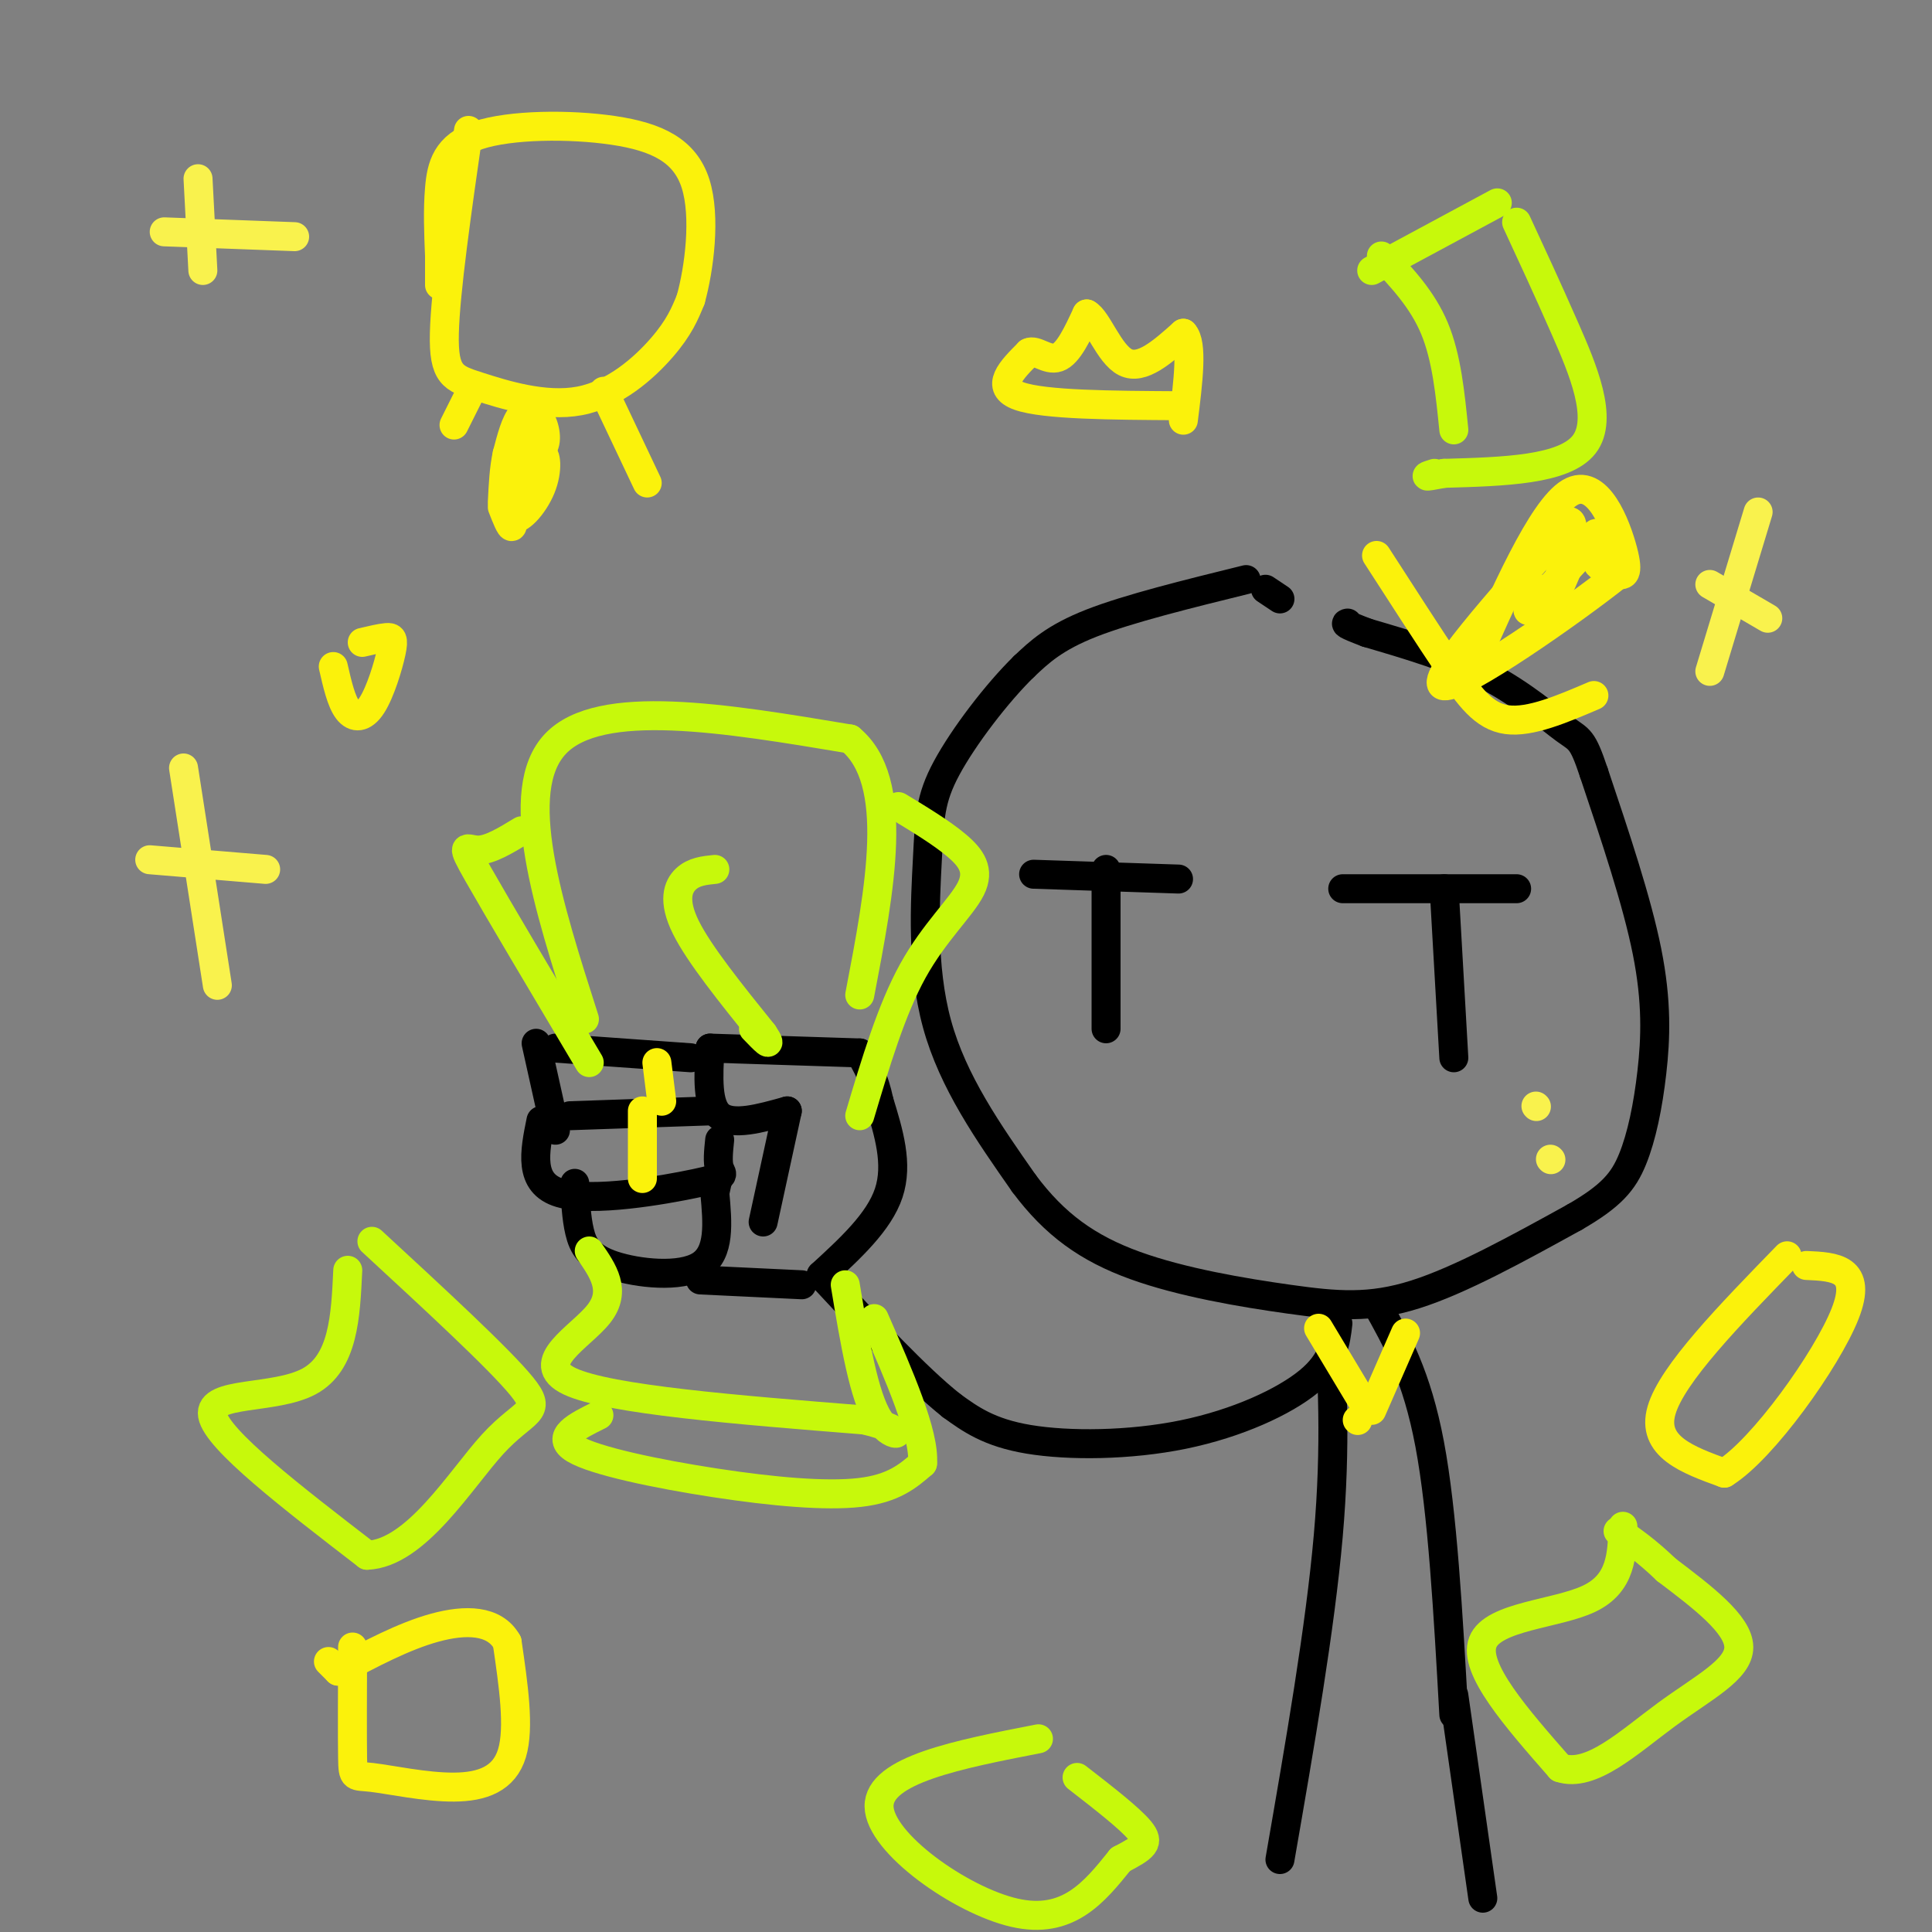 <svg viewBox='0 0 400 400' version='1.1' xmlns='http://www.w3.org/2000/svg' xmlns:xlink='http://www.w3.org/1999/xlink'><rect x="0" y="0" width="400" height="400" fill="#808080" stroke="none"/><g fill='none' stroke='#000000' stroke-width='6' stroke-linecap='round' stroke-linejoin='round'><path d='M258,120c-12.167,3.000 -24.333,6.000 -32,9c-7.667,3.000 -10.833,6.000 -14,9'/><path d='M212,138c-5.573,5.434 -12.504,14.518 -16,21c-3.496,6.482 -3.557,10.360 -4,19c-0.443,8.640 -1.270,22.040 2,34c3.270,11.960 10.635,22.480 18,33'/><path d='M212,245c6.364,8.566 13.273,13.482 23,17c9.727,3.518 22.273,5.640 32,7c9.727,1.360 16.636,1.960 26,-1c9.364,-2.960 21.182,-9.480 33,-16'/><path d='M326,252c7.600,-4.383 10.099,-7.340 12,-12c1.901,-4.660 3.204,-11.024 4,-18c0.796,-6.976 1.085,-14.565 -1,-25c-2.085,-10.435 -6.542,-23.718 -11,-37'/><path d='M330,160c-2.405,-7.214 -2.917,-6.750 -6,-9c-3.083,-2.250 -8.738,-7.214 -16,-11c-7.262,-3.786 -16.131,-6.393 -25,-9'/><path d='M283,131c-4.833,-1.833 -4.417,-1.917 -4,-2'/><path d='M262,122c0.000,0.000 3.000,2.000 3,2'/><path d='M214,181c0.000,0.000 30.000,1.000 30,1'/><path d='M229,180c0.000,0.000 0.000,33.000 0,33'/><path d='M278,184c0.000,0.000 36.000,0.000 36,0'/><path d='M299,184c0.000,0.000 2.000,35.000 2,35'/><path d='M275,271c0.833,14.000 1.667,28.000 0,47c-1.667,19.000 -5.833,43.000 -10,67'/><path d='M285,270c4.167,7.417 8.333,14.833 11,29c2.667,14.167 3.833,35.083 5,56'/><path d='M301,351c0.000,0.000 6.000,42.000 6,42'/><path d='M277,274c-0.452,3.899 -0.905,7.798 -6,12c-5.095,4.202 -14.833,8.708 -26,11c-11.167,2.292 -23.762,2.369 -32,1c-8.238,-1.369 -12.119,-4.185 -16,-7'/><path d='M197,291c-7.167,-5.667 -17.083,-16.333 -27,-27'/><path d='M170,264c6.000,-5.500 12.000,-11.000 14,-17c2.000,-6.000 0.000,-12.500 -2,-19'/><path d='M182,228c-1.000,-4.833 -2.500,-7.417 -4,-10'/><path d='M178,218c0.000,0.000 -31.000,-1.000 -31,-1'/><path d='M147,217c-0.333,5.917 -0.667,11.833 2,14c2.667,2.167 8.333,0.583 14,-1'/><path d='M163,230c0.000,0.000 -5.000,23.000 -5,23'/><path d='M111,216c0.000,0.000 4.000,18.000 4,18'/><path d='M115,217c0.000,0.000 28.000,2.000 28,2'/><path d='M118,231c0.000,0.000 29.000,-1.000 29,-1'/><path d='M112,232c-1.327,6.512 -2.655,13.024 4,15c6.655,1.976 21.292,-0.583 28,-2c6.708,-1.417 5.488,-1.690 5,-3c-0.488,-1.310 -0.244,-3.655 0,-6'/><path d='M119,245c0.149,3.524 0.298,7.048 1,10c0.702,2.952 1.958,5.333 7,7c5.042,1.667 13.869,2.619 18,0c4.131,-2.619 3.565,-8.810 3,-15'/><path d='M148,247c0.667,-3.167 0.833,-3.583 1,-4'/><path d='M145,265c0.000,0.000 21.000,1.000 21,1'/></g>
<g fill='none' stroke='#C7F90B' stroke-width='6' stroke-linecap='round' stroke-linejoin='round'><path d='M121,211c-7.583,-23.667 -15.167,-47.333 -6,-57c9.167,-9.667 35.083,-5.333 61,-1'/><path d='M176,153c10.500,8.667 6.250,30.833 2,53'/><path d='M122,259c2.867,4.111 5.733,8.222 2,13c-3.733,4.778 -14.067,10.222 -6,14c8.067,3.778 34.533,5.889 61,8'/><path d='M179,294c10.467,2.489 6.133,4.711 3,0c-3.133,-4.711 -5.067,-16.356 -7,-28'/><path d='M148,180c-2.178,0.222 -4.356,0.444 -6,2c-1.644,1.556 -2.756,4.444 0,10c2.756,5.556 9.378,13.778 16,22'/><path d='M158,214c2.333,3.500 0.167,1.250 -2,-1'/><path d='M186,167c4.440,2.690 8.881,5.381 12,8c3.119,2.619 4.917,5.167 3,9c-1.917,3.833 -7.548,8.952 -12,17c-4.452,8.048 -7.726,19.024 -11,30'/><path d='M108,172c-3.289,2.000 -6.578,4.000 -9,4c-2.422,0.000 -3.978,-2.000 0,5c3.978,7.000 13.489,23.000 23,39'/><path d='M124,293c-4.577,2.262 -9.155,4.524 -5,7c4.155,2.476 17.042,5.167 29,7c11.958,1.833 22.988,2.810 30,2c7.012,-0.810 10.006,-3.405 13,-6'/><path d='M191,303c0.500,-6.000 -4.750,-18.000 -10,-30'/><path d='M72,263c-0.444,9.578 -0.889,19.156 -8,23c-7.111,3.844 -20.889,1.956 -20,7c0.889,5.044 16.444,17.022 32,29'/><path d='M76,322c10.107,-0.357 19.375,-15.750 26,-23c6.625,-7.250 10.607,-6.357 6,-12c-4.607,-5.643 -17.804,-17.821 -31,-30'/><path d='M286,53c4.250,4.500 8.500,9.000 11,15c2.500,6.000 3.250,13.500 4,21'/><path d='M284,56c0.000,0.000 26.000,-14.000 26,-14'/><path d='M314,46c3.133,6.756 6.267,13.511 10,22c3.733,8.489 8.067,18.711 4,24c-4.067,5.289 -16.533,5.644 -29,6'/><path d='M299,98c-5.167,1.000 -3.583,0.500 -2,0'/><path d='M336,316c-0.156,5.911 -0.311,11.822 -7,15c-6.689,3.178 -19.911,3.622 -22,9c-2.089,5.378 6.956,15.689 16,26'/><path d='M323,366c6.381,2.179 14.333,-5.375 22,-11c7.667,-5.625 15.048,-9.321 15,-14c-0.048,-4.679 -7.524,-10.339 -15,-16'/><path d='M345,325c-4.167,-4.000 -7.083,-6.000 -10,-8'/><path d='M215,360c-16.556,3.222 -33.111,6.444 -33,14c0.111,7.556 16.889,19.444 28,22c11.111,2.556 16.556,-4.222 22,-11'/><path d='M232,385c4.889,-2.556 6.111,-3.444 4,-6c-2.111,-2.556 -7.556,-6.778 -13,-11'/></g>
<g fill='none' stroke='#FBF20B' stroke-width='6' stroke-linecap='round' stroke-linejoin='round'><path d='M273,275c0.000,0.000 9.000,15.000 9,15'/><path d='M291,276c0.000,0.000 -7.000,16.000 -7,16'/><path d='M281,294c0.000,0.000 0.100,0.100 0.1,0.1'/><path d='M136,220c0.000,0.000 1.000,8.000 1,8'/><path d='M133,230c0.000,0.000 0.000,14.000 0,14'/><path d='M285,115c5.400,8.378 10.800,16.756 15,23c4.200,6.244 7.200,10.356 12,11c4.800,0.644 11.400,-2.178 18,-5'/><path d='M304,140c7.622,-17.267 15.244,-34.533 21,-38c5.756,-3.467 9.644,6.867 11,12c1.356,5.133 0.178,5.067 -1,5'/><path d='M335,119c-9.311,7.400 -32.089,23.400 -36,23c-3.911,-0.400 11.044,-17.200 26,-34'/><path d='M325,108c2.356,0.400 -4.756,18.400 -6,22c-1.244,3.600 3.378,-7.200 8,-18'/><path d='M327,112c2.119,-1.274 3.417,4.542 4,5c0.583,0.458 0.452,-4.440 0,-6c-0.452,-1.560 -1.226,0.220 -2,2'/><path d='M329,113c-2.333,2.500 -7.167,7.750 -12,13'/><path d='M317,126c-1.667,1.500 0.167,-1.250 2,-4'/><path d='M97,27c-2.396,16.668 -4.791,33.337 -5,42c-0.209,8.663 1.769,9.322 7,11c5.231,1.678 13.716,4.375 21,3c7.284,-1.375 13.367,-6.821 17,-11c3.633,-4.179 4.817,-7.089 6,-10'/><path d='M143,62c1.766,-6.334 3.180,-17.170 1,-24c-2.180,-6.830 -7.956,-9.656 -17,-11c-9.044,-1.344 -21.358,-1.208 -28,1c-6.642,2.208 -7.612,6.488 -8,11c-0.388,4.512 -0.194,9.256 0,14'/><path d='M91,53c0.000,3.333 0.000,4.667 0,6'/><path d='M112,85c-2.652,2.148 -5.305,4.297 -5,6c0.305,1.703 3.566,2.962 5,2c1.434,-0.962 1.040,-4.144 0,-6c-1.040,-1.856 -2.726,-2.388 -4,-1c-1.274,1.388 -2.137,4.694 -3,8'/><path d='M105,94c-0.667,3.000 -0.833,6.500 -1,10'/><path d='M107,93c-1.071,6.333 -2.143,12.667 -1,14c1.143,1.333 4.500,-2.333 6,-6c1.500,-3.667 1.143,-7.333 0,-7c-1.143,0.333 -3.071,4.667 -5,9'/><path d='M107,103c-0.911,2.911 -0.689,5.689 -1,6c-0.311,0.311 -1.156,-1.844 -2,-4'/><path d='M98,80c0.000,0.000 -4.000,8.000 -4,8'/><path d='M125,81c0.000,0.000 9.000,19.000 9,19'/><path d='M244,84c-13.917,-0.083 -27.833,-0.167 -33,-2c-5.167,-1.833 -1.583,-5.417 2,-9'/><path d='M213,73c1.378,-0.778 3.822,1.778 6,1c2.178,-0.778 4.089,-4.889 6,-9'/><path d='M225,65c2.178,1.089 4.622,8.311 8,10c3.378,1.689 7.689,-2.156 12,-6'/><path d='M245,69c2.000,2.000 1.000,10.000 0,18'/><path d='M73,341c-0.035,9.348 -0.070,18.695 0,23c0.070,4.305 0.246,3.566 4,4c3.754,0.434 11.088,2.040 17,2c5.912,-0.040 10.404,-1.726 12,-7c1.596,-5.274 0.298,-14.137 -1,-23'/><path d='M105,340c-2.600,-4.644 -8.600,-4.756 -15,-3c-6.400,1.756 -13.200,5.378 -20,9'/><path d='M70,346c0.000,0.000 -2.000,-2.000 -2,-2'/><path d='M370,260c-11.917,12.250 -23.833,24.500 -26,32c-2.167,7.500 5.417,10.250 13,13'/><path d='M357,305c7.933,-4.867 21.267,-23.533 25,-33c3.733,-9.467 -2.133,-9.733 -8,-10'/><path d='M69,138c0.823,3.609 1.646,7.219 3,9c1.354,1.781 3.239,1.735 5,-1c1.761,-2.735 3.397,-8.159 4,-11c0.603,-2.841 0.172,-3.097 -1,-3c-1.172,0.097 -3.086,0.549 -5,1'/></g>
<g fill='none' stroke='#F9F24D' stroke-width='6' stroke-linecap='round' stroke-linejoin='round'><path d='M38,159c0.000,0.000 7.000,45.000 7,45'/><path d='M31,178c0.000,0.000 24.000,2.000 24,2'/><path d='M364,106c0.000,0.000 -10.000,33.000 -10,33'/><path d='M354,121c0.000,0.000 12.000,7.000 12,7'/><path d='M41,37c0.000,0.000 1.000,19.000 1,19'/><path d='M34,48c0.000,0.000 27.000,1.000 27,1'/><path d='M318,229c0.000,0.000 0.100,0.100 0.1,0.1'/><path d='M321,240c0.000,0.000 0.100,0.100 0.1,0.1'/></g>
</svg>